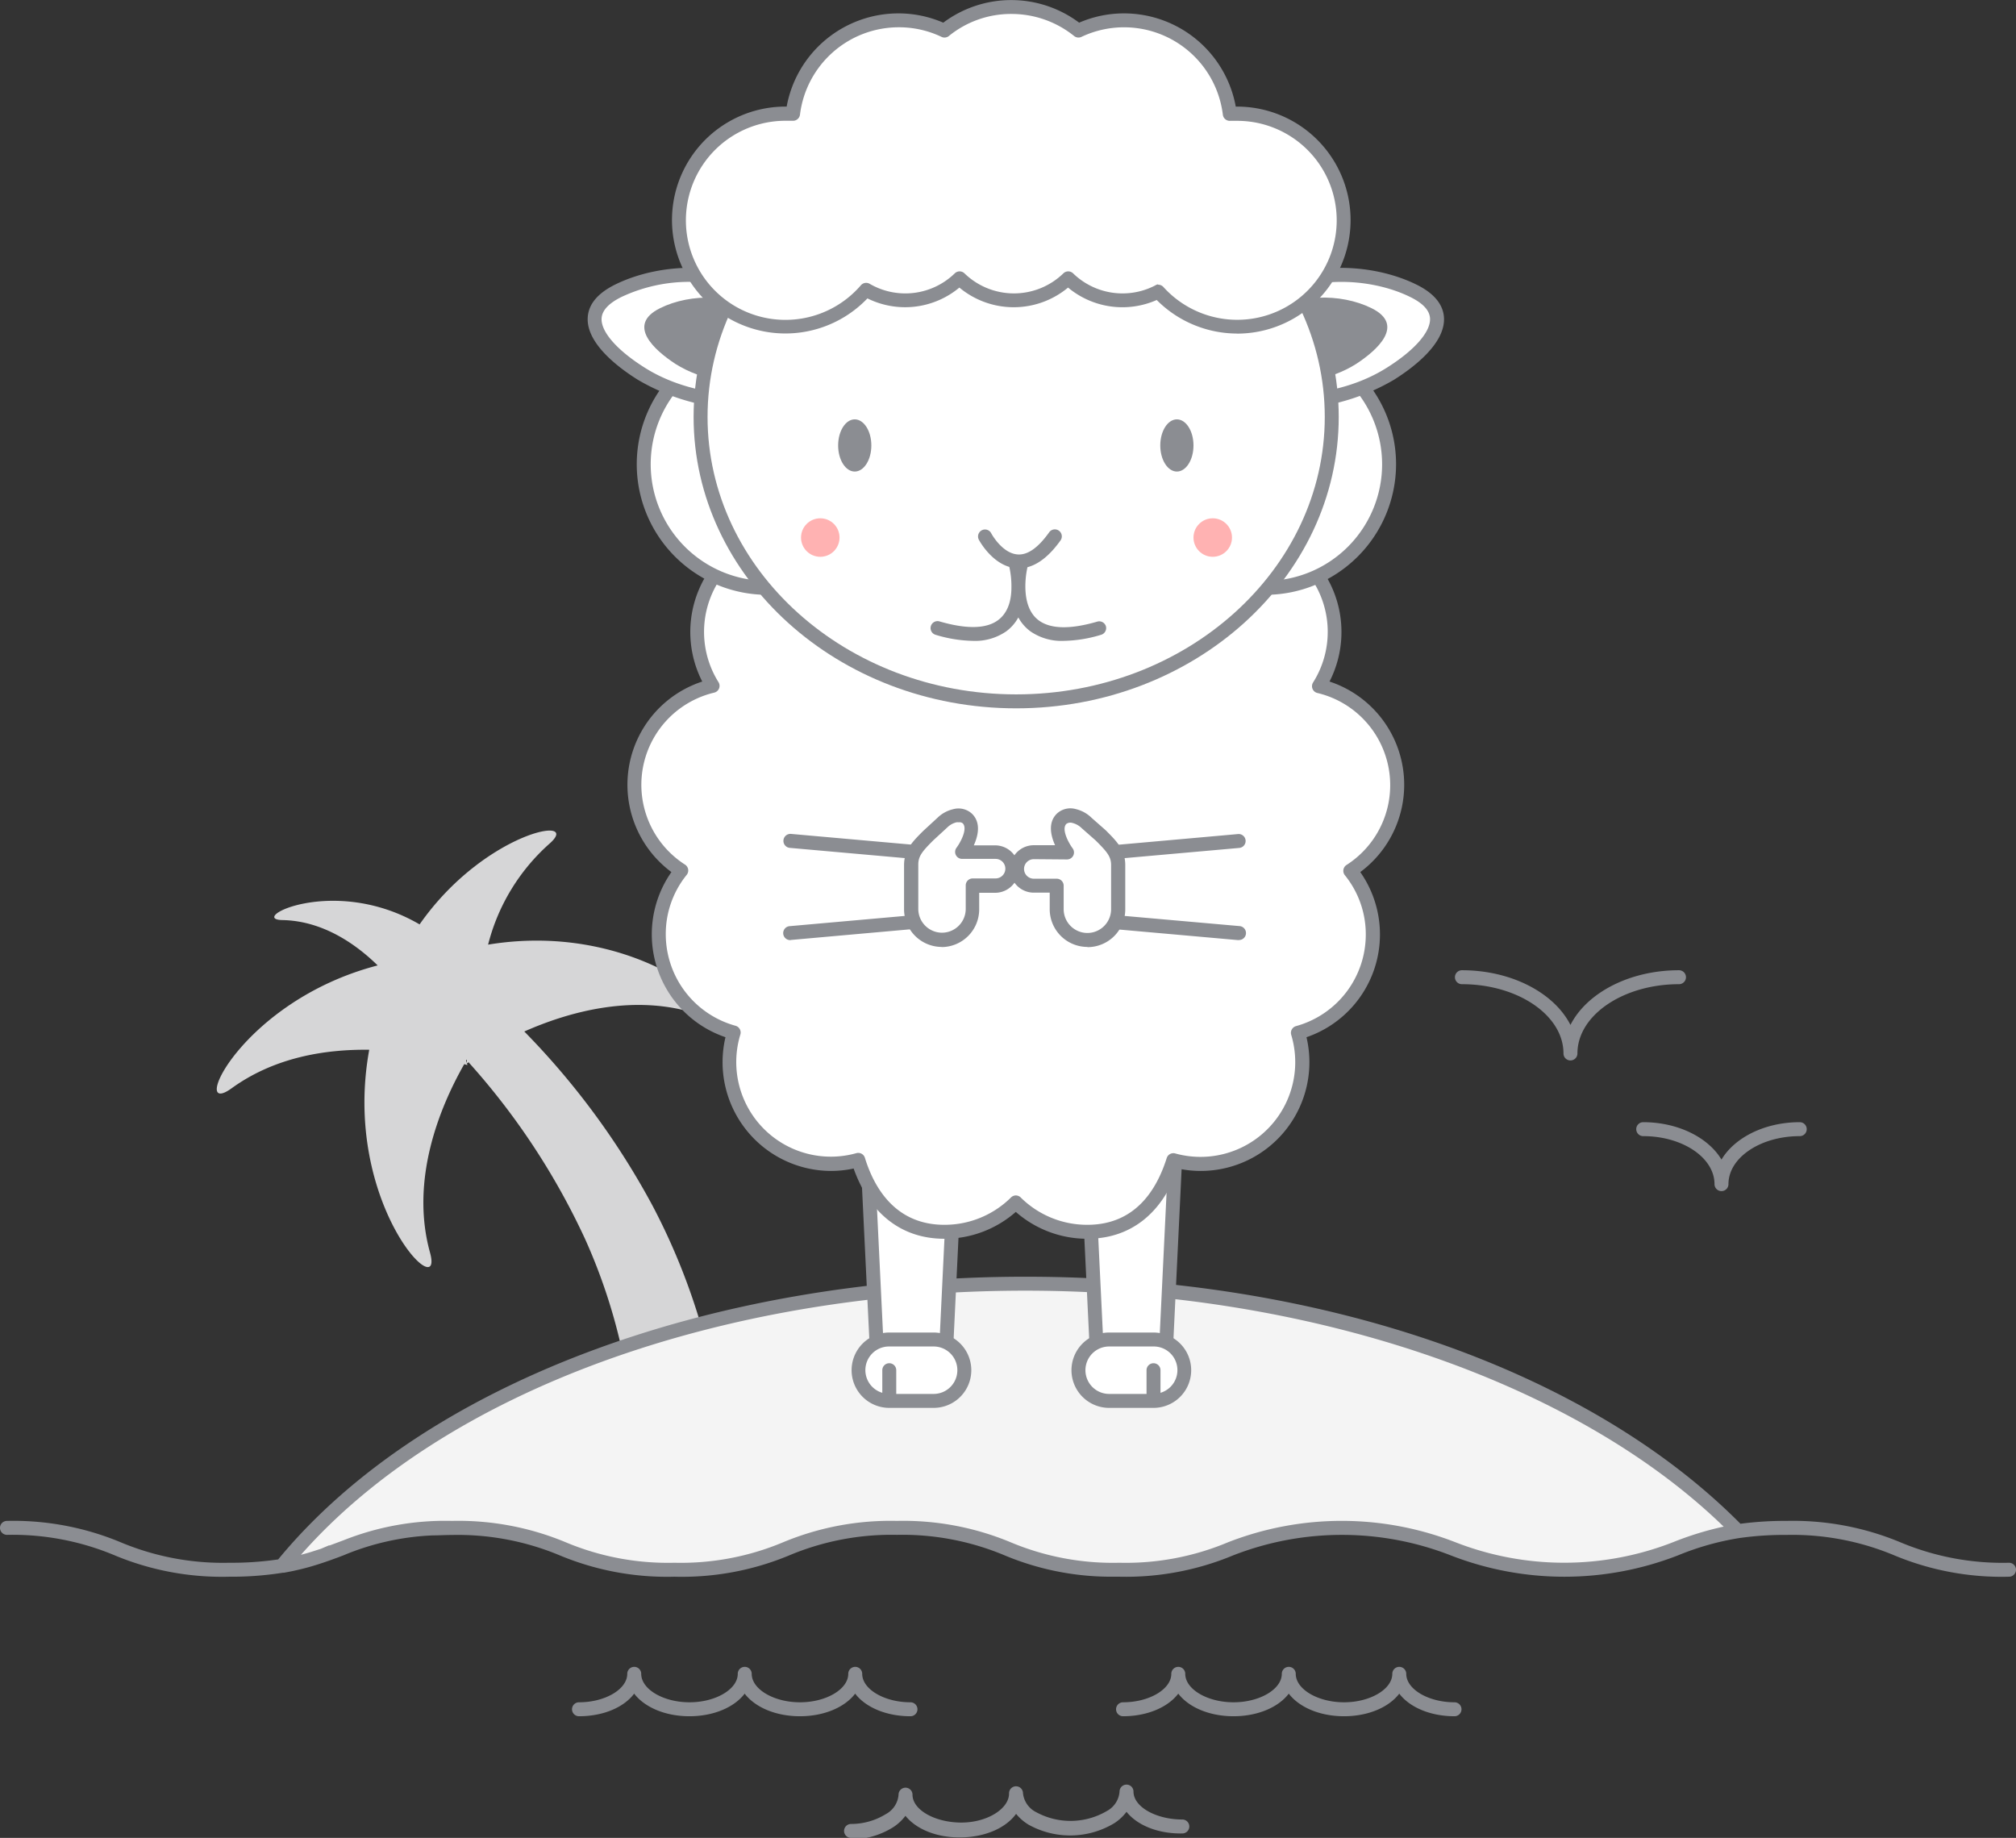<svg data-name="Layer 1" xmlns="http://www.w3.org/2000/svg" viewBox="0 0 289 263.44"><rect x="0" y="0" width="289" height="263.44" fill="#333333" stroke="none"/><path d="M100.71 190.72a92.65 92.65 0 0 0-7.15-17.87 109.9 109.9 0 0 0-18.4-25c6.47-2.86 15.89-5.49 25-2.45 7.84 2.61-7.09-13.8-30.19-10a28.84 28.84 0 0 1 8.72-14.4c5.06-4.34-9.24-1.81-18.54 11.5-12.31-7.18-24.74-.71-19.67-.62 5.89.11 10.65 3.55 13.66 6.5-19.61 5.1-27.14 22.1-20.95 17.62s13.46-5.61 19.74-5.53c-4 22 10.86 36.83 8.71 29.06-2.88-10.42 1.39-20.82 4.91-27l.46.14-.08-.24.24-.17a101.61 101.61 0 0 1 16.72 25.37 81.3 81.3 0 0 1 5.3 16.05 84.08 84.08 0 0 1 1.88 16.7l13-.55a96.52 96.52 0 0 0-3.36-19.11zm-33.78-38.35l-.12-.36.07-.12.05.06z" fill="#d6d6d7"/><path d="M130.51 246c-3.49 0-6.45-1.3-7.92-3.24-1.47 1.94-4.43 3.24-7.92 3.24s-6.44-1.3-7.92-3.24c-1.47 1.94-4.43 3.24-7.92 3.24s-6.44-1.3-7.92-3.24C89.44 244.72 86.49 246 83 246a1 1 0 0 1 0-2c3.75 0 6.92-1.87 6.92-4.08a1 1 0 1 1 2 0c0 2.21 3.17 4.08 6.92 4.08s6.92-1.87 6.92-4.08a1 1 0 0 1 2 0c0 2.21 3.17 4.08 6.92 4.08s6.92-1.87 6.92-4.08a1 1 0 0 1 2 0c0 2.21 3.17 4.08 6.92 4.08a1 1 0 0 1 0 2zM208.51 246c-3.49 0-6.45-1.3-7.92-3.24-1.47 1.94-4.43 3.24-7.92 3.24s-6.44-1.3-7.92-3.24c-1.47 1.94-4.43 3.24-7.92 3.24s-6.44-1.3-7.92-3.24c-1.47 1.94-4.43 3.24-7.92 3.24a1 1 0 0 1 0-2c3.75 0 6.92-1.87 6.92-4.08a1 1 0 0 1 2 0c0 2.21 3.17 4.08 6.92 4.08s6.92-1.87 6.92-4.08a1 1 0 0 1 2 0c0 2.21 3.17 4.08 6.92 4.08s6.92-1.87 6.92-4.08a1 1 0 0 1 2 0c0 2.21 3.17 4.08 6.92 4.08a1 1 0 0 1 0 2zM122 263.44a1 1 0 0 1 0-2 9.48 9.48 0 0 0 5-1.42 3.44 3.44 0 0 0 1.81-2.78 1 1 0 0 1 1-1 1 1 0 0 1 1 1c0 2.21 3.27 4 7 4s6.88-2 6.84-4.2a1 1 0 0 1 2 0 3.44 3.44 0 0 0 1.91 2.72 10.29 10.29 0 0 0 10.12-.18 3.44 3.44 0 0 0 1.81-2.78 1 1 0 0 1 1-1 1 1 0 0 1 1 1c0 2.21 3.27 4 7 4a1 1 0 0 1 1 1 1 1 0 0 1-1 1c-3.5.06-6.47-1.18-8-3.1a6.87 6.87 0 0 1-1.75 1.63 12.27 12.27 0 0 1-12.28.22 6.92 6.92 0 0 1-1.8-1.56c-1.44 2-4.37 3.32-7.86 3.38s-6.47-1.18-8-3.1a6.89 6.89 0 0 1-1.75 1.63 11.49 11.49 0 0 1-6.11 1.76zM225.13 152a1 1 0 0 1-1-1c0-5.47-6.53-9.93-14.56-9.93a1 1 0 0 1 0-2c7.14 0 13.24 3.27 15.56 7.84 2.32-4.57 8.42-7.84 15.56-7.84a1 1 0 0 1 0 2c-8 0-14.56 4.45-14.56 9.93a1 1 0 0 1-1 1zM246.78 170.73a1 1 0 0 1-1-1c0-3.79-4.58-6.88-10.22-6.88a1 1 0 0 1 0-2c5 0 9.34 2.21 11.22 5.36 1.88-3.15 6.2-5.36 11.22-5.36a1 1 0 0 1 0 2c-5.63 0-10.22 3.08-10.22 6.88a1 1 0 0 1-1 1z" fill="#8b8d92"/><path d="M64.79 219c15.94 0 15.94 6 31.89 6s15.95-6 31.89-6 15.94 6 31.89 6 15.94-6 31.89-6 15.94 6 31.88 6c13.21 0 15.48-4.11 24.93-5.53C228.35 198.24 190.39 184 147 184c-46.69 0-87.08 16.47-106.6 40.44 9-1.44 11.44-5.44 24.39-5.44z" fill="#f4f4f4"/><path d="M288 224a37.86 37.86 0 0 1-15.59-2.94 40 40 0 0 0-16.3-3.06 48.78 48.78 0 0 0-6.61.41C227.51 196.25 189.25 183 147 183c-45.56 0-86.55 15.52-107.12 40.52a45.49 45.49 0 0 1-7 .48 37.87 37.87 0 0 1-15.59-2.94A40 40 0 0 0 1 218a1 1 0 0 0 0 2 37.87 37.87 0 0 1 15.59 3 40 40 0 0 0 16.3 3 46.79 46.79 0 0 0 7.66-.57h.16l1-.19.43-.09.7-.16.42-.1.7-.18.33-.09c.67-.19 1.32-.39 1.94-.6l.24-.08.7-.24.25-.09.74-.27.14-.05.88-.33A37.11 37.11 0 0 1 62 220.08c.86 0 1.77-.06 2.74-.06A37.86 37.86 0 0 1 80.38 223a40 40 0 0 0 16.3 3 40 40 0 0 0 16.32-3 37.86 37.86 0 0 1 15.57-3 37.86 37.86 0 0 1 15.59 3 39.49 39.49 0 0 0 14.84 3h1.48a40 40 0 0 0 16.3-3.06 42.87 42.87 0 0 1 31.18 0 44.88 44.88 0 0 0 32.59 0 39.36 39.36 0 0 1 8.78-2.48 45.88 45.88 0 0 1 6.78-.45A37.86 37.86 0 0 1 271.7 223a40 40 0 0 0 16.3 3 1 1 0 0 0 0-2zm-79.36-2.94a44.86 44.86 0 0 0-32.59 0 37.86 37.86 0 0 1-15.59 2.94 37.86 37.86 0 0 1-15.59-2.94 40 40 0 0 0-16.3-3.06 40 40 0 0 0-16.3 3.06A37.86 37.86 0 0 1 96.68 224a37.86 37.86 0 0 1-15.59-2.94 40 40 0 0 0-16.3-3.06 39.41 39.41 0 0 0-15.55 2.78l-.75.28-1.21.45h-.13L46 222l-.16.05-1.28.41c-.46.14-.93.27-1.42.4C63.74 199.47 103.21 185 147 185c40.46 0 78.57 12.92 100.09 33.82a45.36 45.36 0 0 0-7.27 2.24 42.86 42.86 0 0 1-31.18 0z" fill="#8b8d92"/><path d="M130.66 197.78a5 5 0 0 1-5-5l-1.6-33.22c0-2.75 3.85-5 6.6-5 2.75 0 6.6 2.25 6.6 5l-1.6 33.22a5 5 0 0 1-5 5z" fill="#fff"/><path d="M130.66 198.78a6 6 0 0 1-6-6l-1.6-33.17c0-3.53 4.54-6 7.6-6s7.6 2.52 7.6 6l-1.6 33.26a6 6 0 0 1-6 5.91zm0-43.22c-2.39 0-5.6 2-5.6 4l1.6 33.17a4 4 0 1 0 8 0l1.6-33.26c0-1.93-3.2-3.91-5.6-3.91z" fill="#8b8d92"/><path d="M162.18 197.78a5 5 0 0 1-5-5l-1.6-33.22c0-2.75 3.85-5 6.6-5 2.75 0 6.6 2.25 6.6 5l-1.6 33.22a5 5 0 0 1-5 5z" fill="#fff"/><path d="M162.18 153.56c-3.06 0-7.6 2.52-7.6 6l1.6 33.17a6 6 0 0 0 12 0l1.6-33.26c0-3.39-4.54-5.91-7.6-5.91zm4 39.22a4 4 0 1 1-8 0l-1.6-33.17c0-2 3.21-4 5.6-4s5.6 2 5.6 4z" fill="#8b8d92"/><rect x="123.08" y="192.04" width="15.16" height="8.8" rx="4.4" ry="4.4" transform="rotate(180 130.66 196.44)" fill="#fff"/><path d="M133.84 191h-6.36a5.4 5.4 0 0 0 0 10.8h6.36a5.4 5.4 0 0 0 0-10.8zm0 8.8h-5.36v-3.4a1 1 0 1 0-2 0v3.24a3.39 3.39 0 0 1 1-6.64h6.36a3.4 3.4 0 0 1 0 6.8z" fill="#8b8d92"/><rect x="154.6" y="192.04" width="15.16" height="8.8" rx="4.4" ry="4.4" fill="#fff"/><path d="M165.36 191H159a5.4 5.4 0 1 0 0 10.8h6.36a5.4 5.4 0 1 0 0-10.8zm1 8.64v-3.24a1 1 0 0 0-2 0v3.4H159a3.4 3.4 0 1 1 0-6.8h6.36a3.39 3.39 0 0 1 1 6.64z" fill="#8b8d92"/><path d="M200.3 112.49a14.59 14.59 0 0 0-11.22-14.19 14.58 14.58 0 0 0-20.65-19.71c-7.13-4.28-13.88-6.75-22.8-6.75s-15.67 2.47-22.8 6.75a14.58 14.58 0 0 0-20.65 19.71 14.58 14.58 0 0 0-4.49 26.47 14.57 14.57 0 0 0 7.5 23.23A14.56 14.56 0 0 0 123 166.3c1.85 5.94 5.79 10.26 12.34 10.26a14.54 14.54 0 0 0 10.25-4.21 14.54 14.54 0 0 0 10.25 4.21c6.55 0 10.49-4.32 12.34-10.26a14.58 14.58 0 0 0 17.89-18.3 14.57 14.57 0 0 0 7.5-23.23 14.57 14.57 0 0 0 6.73-12.28z" fill="#fff"/><path d="M155.87 177.56a15.49 15.49 0 0 1-10.25-3.85 15.49 15.49 0 0 1-10.25 3.85c-6.1 0-10.69-3.57-13-10.07a15.35 15.35 0 0 1-3.24.35A15.59 15.59 0 0 1 104 148.67 15.57 15.57 0 0 1 96.25 125a15.57 15.57 0 0 1 4.42-27.31 15.58 15.58 0 0 1 22.18-20.28c7.82-4.6 14.67-6.57 22.78-6.57s15 2 22.78 6.57a15.58 15.58 0 0 1 22.18 20.28A15.58 15.58 0 0 1 195 125a15.57 15.57 0 0 1-7.71 23.67 15.59 15.59 0 0 1-15.18 19.17 15.35 15.35 0 0 1-3.24-.35c-2.31 6.51-6.87 10.07-13 10.07zm-10.25-6.21a1 1 0 0 1 .7.29 13.52 13.52 0 0 0 9.55 3.92c7 0 10-5.2 11.38-9.56a1 1 0 0 1 1.22-.67 13.58 13.58 0 0 0 16.63-17 1 1 0 0 1 .69-1.25 13.62 13.62 0 0 0 10-13.1 13.44 13.44 0 0 0-3-8.53 1 1 0 0 1 .24-1.47 13.58 13.58 0 0 0-4.18-24.65 1 1 0 0 1-.62-1.5A13.58 13.58 0 0 0 169 79.42a1 1 0 0 1-1.08 0c-7.82-4.69-14.27-6.6-22.29-6.6s-14.47 1.91-22.29 6.6a1 1 0 0 1-1.08 0A13.58 13.58 0 0 0 103 97.78a1 1 0 0 1-.62 1.5 13.58 13.58 0 0 0-4.18 24.65 1 1 0 0 1 .24 1.47 13.44 13.44 0 0 0-3 8.53 13.62 13.62 0 0 0 10 13.1 1 1 0 0 1 .69 1.26 13.56 13.56 0 0 0 16.63 17 1 1 0 0 1 1.24.71c1.35 4.36 4.43 9.56 11.38 9.56a13.52 13.52 0 0 0 9.55-3.92 1 1 0 0 1 .69-.29z" fill="#8b8d92"/><circle cx="181.41" cy="66.54" r="17.72" fill="#fff"/><path d="M181.41 85.26a18.72 18.72 0 1 1 18.72-18.72 18.74 18.74 0 0 1-18.72 18.72zm0-35.44a16.72 16.72 0 1 0 16.72 16.72 16.74 16.74 0 0 0-16.72-16.72z" fill="#8b8d92"/><circle cx="110.03" cy="66.54" r="17.72" fill="#fff"/><path d="M110 85.26a18.72 18.72 0 1 1 18.72-18.72A18.74 18.74 0 0 1 110 85.26zm0-35.44a16.72 16.72 0 1 0 16.72 16.72A16.74 16.74 0 0 0 110 49.82z" fill="#8b8d92"/><path d="M180.27 43.26c5.85-4.87 15.76-4.83 22.34-1.58 7.28 3.59 1.27 9-3.31 11.9-5.7 3.58-12.67 4.43-19.26 3.9z" fill="#fff"/><path d="M183.51 58.62q-1.74 0-3.55-.14a1 1 0 0 1-.92-1c.23-14.63.23-14.63.52-14.92l.07-.06c6.5-5.41 16.91-4.92 23.42-1.71 2.52 1.24 3.85 2.85 3.95 4.76.19 3.7-4.41 7.15-7.16 8.88a30.49 30.49 0 0 1-16.33 4.19zm-2.45-2.07c7 .41 13.07-.9 17.71-3.82 4-2.51 6.33-5.16 6.23-7.09-.06-1.14-1-2.17-2.84-3.07-5.9-2.91-15.23-3.23-20.9 1.17l-.2 12.81z" fill="#8b8d92"/><path d="M181.69 45.22c3.91-3.22 10.53-3.22 14.92-1.05 4.86 2.4.85 6-2.21 8-3.8 2.39-8.46 3-12.86 2.61z" fill="#8b8d92"/><path d="M111 43.26c-5.85-4.87-15.76-4.83-22.34-1.58-7.28 3.59-1.27 9 3.31 11.9 5.7 3.58 12.67 4.43 19.26 3.9z" fill="#fff"/><path d="M107.73 58.62a30.49 30.49 0 0 1-16.32-4.2c-2.76-1.73-7.35-5.18-7.16-8.88.1-1.92 1.43-3.52 3.95-4.76 6.51-3.21 16.92-3.7 23.42 1.71l.07.06c.29.29.29.29.52 14.92a1 1 0 0 1-.92 1q-1.82.15-3.56.15zM98.95 40.4a22.85 22.85 0 0 0-9.87 2.17c-1.82.9-2.78 1.93-2.84 3.07-.1 1.93 2.23 4.58 6.23 7.09 4.65 2.92 10.75 4.23 17.71 3.82 0-2.77-.17-10.79-.2-12.81a18 18 0 0 0-11.03-3.34z" fill="#8b8d92"/><path d="M109.55 45.22C105.64 42 99 42 94.63 44.17c-4.86 2.4-.85 6 2.21 8 3.8 2.39 8.46 3 12.86 2.61z" fill="#8b8d92"/><ellipse cx="145.67" cy="59.76" rx="45.24" ry="40.77" fill="#fff"/><path d="M145.67 101.53c-25.5 0-46.24-18.74-46.24-41.77S120.17 18 145.67 18s46.24 18.74 46.24 41.77-20.74 41.76-46.24 41.76zm0-81.54c-24.39 0-44.24 17.84-44.24 39.77s19.85 39.77 44.24 39.77 44.24-17.84 44.24-39.77S170.06 20 145.67 20z" fill="#8b8d92"/><ellipse cx="122.53" cy="63.85" rx="2.38" ry="3.74" fill="#8b8d92"/><ellipse cx="168.71" cy="63.85" rx="2.38" ry="3.74" fill="#8b8d92"/><path d="M158.54 89.78a1 1 0 0 0-1.24-.68c-3.87 1.13-6.69 1.07-8.38-.17-1.24-.91-1.89-2.5-1.93-4.7a12.69 12.69 0 0 1 .3-2.93c1.63-.43 3.22-1.71 4.74-3.84a1 1 0 1 0-1.63-1.16c-1.56 2.19-3.07 3.28-4.51 3.17-2.23-.14-3.79-3-3.81-3.06a1 1 0 0 0-1.77.93c.07.14 1.67 3.11 4.38 3.92a12.71 12.71 0 0 1 .3 2.94c0 2.21-.69 3.79-1.93 4.7-1.68 1.24-4.5 1.3-8.38.17a1 1 0 1 0-.56 1.92 19.45 19.45 0 0 0 5.35.87 7.85 7.85 0 0 0 4.77-1.36 6.09 6.09 0 0 0 1.74-2 6.09 6.09 0 0 0 1.74 2 7.85 7.85 0 0 0 4.77 1.36 19.45 19.45 0 0 0 5.35-.87 1 1 0 0 0 .7-1.21z" fill="#8b8d92"/><circle cx="117.59" cy="77.05" r="2.76" fill="#ffb2b2"/><circle cx="173.85" cy="77.05" r="2.76" fill="#ffb2b2"/><path d="M177.37 16.27h-1A15.27 15.27 0 0 0 154.59 4.4a15.26 15.26 0 0 0-19.21 0 15.27 15.27 0 0 0-21.74 11.91h-1a15.27 15.27 0 1 0 11.54 25.24 11.17 11.17 0 0 0 13.39-1.65 11.18 11.18 0 0 0 15.58 0A11.17 11.17 0 0 0 166 41.76a15.26 15.26 0 1 0 11.33-25.49z" fill="#fff"/><path d="M177.37 47.81A16.29 16.29 0 0 1 165.82 43a12.17 12.17 0 0 1-12.71-1.78 12.18 12.18 0 0 1-15.58 0 12.16 12.16 0 0 1-13.18 1.55 16.26 16.26 0 1 1-11.58-27.49 16.28 16.28 0 0 1 16-13.36 16.12 16.12 0 0 1 6.45 1.33 16.26 16.26 0 0 1 19.48 0 16.12 16.12 0 0 1 6.45-1.33 16.28 16.28 0 0 1 16 13.36h.19a16.27 16.27 0 1 1 0 32.54zm-11.33-7a1 1 0 0 1 .74.33 14.26 14.26 0 1 0 10.58-23.82h-1a1 1 0 0 1-1.06-.88A14.27 14.27 0 0 0 155 5.3a1 1 0 0 1-1-.12A14.29 14.29 0 0 0 145 2a14.1 14.1 0 0 0-9 3.18 1 1 0 0 1-1 .12 14.13 14.13 0 0 0-6.16-1.39 14.27 14.27 0 0 0-14.16 12.52 1 1 0 0 1-1.06.88h-1a14.27 14.27 0 1 0 10.79 23.58 1 1 0 0 1 1.26-.21 10.17 10.17 0 0 0 12.2-1.5 1 1 0 0 1 1.39 0 10.18 10.18 0 0 0 14.18 0 1 1 0 0 1 1.39 0 10.17 10.17 0 0 0 11.78 1.73 1 1 0 0 1 .39-.15z" fill="#8b8d92"/><path d="M113.32 120.54l18 1.6a5 5 0 0 1 5 5 5 5 0 0 1-5 5l-18 1.6" fill="#fff"/><path d="M113.32 134.75a1 1 0 0 1-.09-2l18-1.6a4 4 0 0 0 2.92-1.18 4 4 0 0 0-2.83-6.83l-18.1-1.61a1 1 0 1 1 .18-2l18 1.6a6 6 0 0 1-.09 12l-17.92 1.6z" fill="#8b8d92"/><path d="M137.87 122.14h4.8a2.4 2.4 0 1 1 0 4.8h-3.28v3.38a4.42 4.42 0 0 1-4.4 4.4 4.42 4.42 0 0 1-4.4-4.4V124c0-1.69.88-2.62 2.48-4.22l2-1.8c.94-.94 2.66-1.54 3.6-.6 1.6 1.56-.8 4.76-.8 4.76z" fill="#fff"/><path d="M135 135.73a5.41 5.41 0 0 1-5.4-5.4V124c0-2.15 1.22-3.38 2.78-4.93l2-1.84a4.78 4.78 0 0 1 2.25-1.24 2.84 2.84 0 0 1 2.73.67c1.23 1.23.92 3 .24 4.51h3.05a3.4 3.4 0 1 1 0 6.8h-2.28v2.38a5.41 5.41 0 0 1-5.4 5.4zm2.46-17.86a1.67 1.67 0 0 0-.36 0 2.86 2.86 0 0 0-1.31.74l-2 1.84c-1.58 1.58-2.15 2.26-2.15 3.48v6.36a3.41 3.41 0 0 0 3.4 3.4 3.41 3.41 0 0 0 3.4-3.4v-3.38a1 1 0 0 1 1-1h3.28a1.4 1.4 0 0 0 0-2.8h-4.8a1 1 0 0 1-.8-1.6c.61-.82 1.63-2.76.89-3.5a.71.71 0 0 0-.56-.14z" fill="#8b8d92"/><path d="M177.55 120.54l-18 1.6a5 5 0 0 0-5 5 5 5 0 0 0 5 5l18 1.6" fill="#fff"/><path d="M177.55 134.75h-.09l-18-1.6a5.89 5.89 0 0 1-4.14-1.76 6 6 0 0 1 4.24-10.24l17.92-1.6a1 1 0 0 1 1.08.91 1 1 0 0 1-.91 1.08l-18 1.6a4 4 0 0 0-4.09 4 4 4 0 0 0 4 4l18.1 1.6a1 1 0 0 1-.09 2z" fill="#8b8d92"/><path d="M153 122.14h-4.8a2.4 2.4 0 1 0 0 4.8h3.28v3.38a4.42 4.42 0 0 0 4.4 4.4 4.42 4.42 0 0 0 4.4-4.4V124c0-1.69-.88-2.62-2.48-4.22l-2-1.8c-.94-.94-2.66-1.54-3.6-.6-1.6 1.56.8 4.76.8 4.76z" fill="#fff"/><path d="M155.88 135.73a5.41 5.41 0 0 1-5.4-5.4v-2.38h-2.28a3.4 3.4 0 0 1 0-6.8h3.05c-.67-1.47-1-3.28.24-4.51a2.83 2.83 0 0 1 2.72-.67 4.84 4.84 0 0 1 2.29 1.27l2 1.76c1.59 1.59 2.81 2.81 2.81 5v6.36a5.41 5.41 0 0 1-5.4 5.4zm-7.68-12.58a1.4 1.4 0 0 0 0 2.8h3.28a1 1 0 0 1 1 1v3.38a3.41 3.41 0 0 0 3.4 3.4 3.41 3.41 0 0 0 3.4-3.4V124c0-1.21-.57-1.89-2.19-3.51l-2-1.76a2.92 2.92 0 0 0-1.35-.77 1 1 0 0 0-.87.13c-.74.74.28 2.67.89 3.5a1 1 0 0 1-.8 1.6z" fill="#8b8d92"/></svg>
